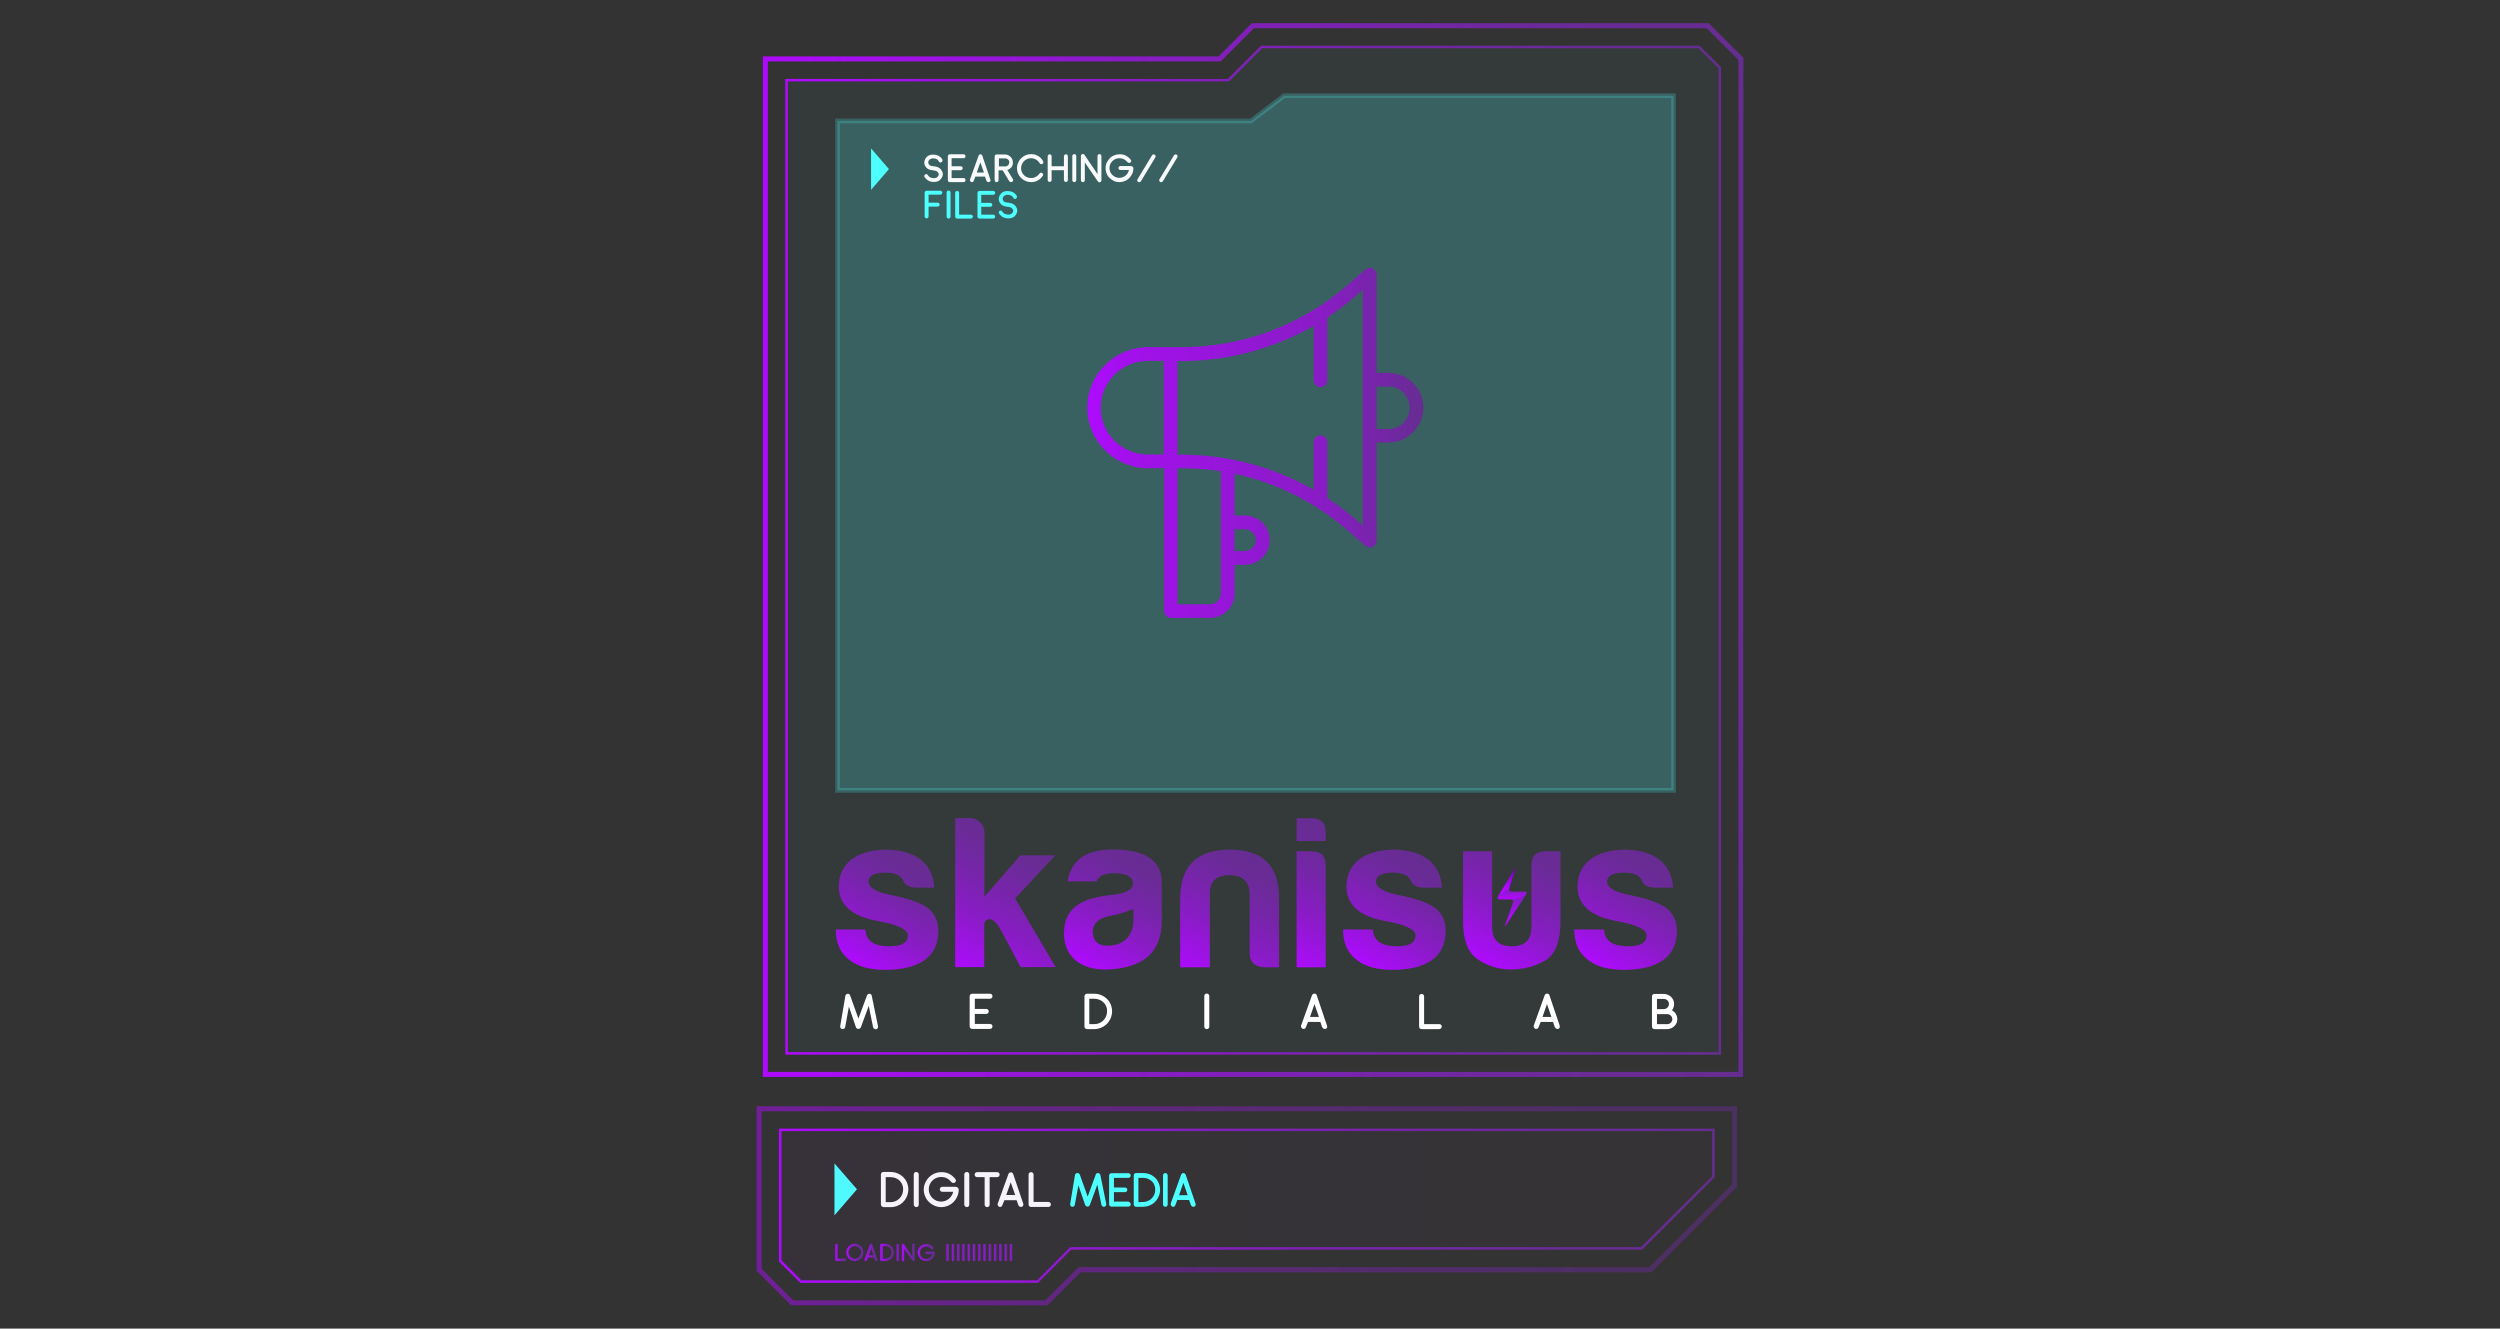 <?xml version="1.0" encoding="utf-8"?>
<!-- Generator: Adobe Illustrator 25.3.1, SVG Export Plug-In . SVG Version: 6.00 Build 0)  -->
<svg version="1.1" id="Capa_1" xmlns="http://www.w3.org/2000/svg" xmlns:xlink="http://www.w3.org/1999/xlink" x="0px" y="0px"
	 viewBox="0 0 1400 744" style="enable-background:new 0 0 1400 744;" xml:space="preserve">
<rect x="0" y="0" width="1400" height="744" fill="#333333" stroke="none"/>
<style type="text/css">
	.st0{opacity:3.000000e-02;}
	.st1{fill:#4DFFFF;}
	.st2{fill:url(#SVGID_1_);}
	.st3{fill:url(#SVGID_2_);}
	.st4{fill:#F9FAFC;}
	.st5{fill:url(#SVGID_3_);}
	.st6{fill:url(#SVGID_4_);}
	.st7{fill:url(#SVGID_5_);}
	.st8{fill:url(#SVGID_6_);}
	.st9{fill:url(#SVGID_7_);}
	.st10{fill:url(#SVGID_8_);}
	.st11{fill:url(#SVGID_9_);}
	.st12{fill:url(#SVGID_10_);}
	.st13{fill:url(#SVGID_11_);}
	.st14{fill:url(#SVGID_12_);}
	.st15{fill:url(#SVGID_13_);}
	.st16{fill:url(#SVGID_14_);}
	.st17{fill:url(#SVGID_15_);}
	.st18{fill:url(#SVGID_16_);}
	.st19{fill:url(#SVGID_17_);}
	.st20{fill:url(#SVGID_18_);}
	.st21{fill:url(#SVGID_19_);}
	.st22{fill:url(#SVGID_20_);}
	.st23{fill:url(#SVGID_21_);}
	.st24{fill:url(#SVGID_22_);}
	.st25{opacity:0.5;}
	.st26{fill:url(#SVGID_23_);}
	.st27{fill:url(#SVGID_24_);}
	.st28{fill:url(#SVGID_25_);}
	.st29{opacity:0.2;}
	.st30{opacity:0.2;fill:none;stroke:#4DFFFF;stroke-width:2.64;stroke-miterlimit:10;enable-background:new    ;}
	.st31{fill:url(#SVGID_26_);}
	.st32{fill:url(#SVGID_27_);}
	.st33{fill:url(#SVGID_28_);}
	.st34{fill:url(#SVGID_29_);}
	.st35{fill:url(#SVGID_30_);}
	.st36{fill:url(#SVGID_31_);}
	.st37{fill:url(#SVGID_32_);}
	.st38{fill:url(#SVGID_33_);}
	.st39{fill:url(#SVGID_34_);}
	.st40{fill:url(#SVGID_35_);}
	.st41{fill:url(#SVGID_36_);}
	.st42{fill:#FFFFFF;}
	.st43{fill:url(#SVGID_37_);}
</style>
<g class="st0">
	<g>
		<polygon class="st1" points="963.8,590.6 963.8,37.6 951.7,25.6 706.2,25.6 687.6,44.2 439.8,44.2 439.8,590.6 		"/>
	</g>
</g>
<linearGradient id="SVGID_1_" gradientUnits="userSpaceOnUse" x1="439.8" y1="308.1" x2="963.8" y2="308.1">
	<stop  offset="0" style="stop-color:#AF0AFF"/>
	<stop  offset="0.107" style="stop-color:#A310ED"/>
	<stop  offset="0.379" style="stop-color:#891CC5"/>
	<stop  offset="0.627" style="stop-color:#7625A9"/>
	<stop  offset="0.842" style="stop-color:#6A2B97"/>
	<stop  offset="1" style="stop-color:#662D91"/>
</linearGradient>
<path class="st2" d="M951.2,27l11.2,11.2v551H441.2V45.6h246.4h0.6l0.4-0.4L706.8,27H951.2 M951.7,25.6H706.2l-18.6,18.6H439.8
	v546.4h524v-553L951.7,25.6L951.7,25.6z"/>
<linearGradient id="SVGID_2_" gradientUnits="userSpaceOnUse" x1="427.2" y1="308.05" x2="976.3" y2="308.05">
	<stop  offset="0" style="stop-color:#AF0AFF"/>
	<stop  offset="0.107" style="stop-color:#A310ED"/>
	<stop  offset="0.379" style="stop-color:#891CC5"/>
	<stop  offset="0.627" style="stop-color:#7625A9"/>
	<stop  offset="0.842" style="stop-color:#6A2B97"/>
	<stop  offset="1" style="stop-color:#662D91"/>
</linearGradient>
<path class="st3" d="M976.1,603.1H427.2V31.6h255.2L701,13h255.9l19.4,19.4L976.1,603.1z M430,600.3h543.4l0.1-2.8V33.6l-17.8-17.8
	H702.2l-18.6,18.6H430V600.3z"/>
<g>
	<g>
		<polygon class="st1" points="467.3,651.5 467.3,680.6 479.9,666 		"/>
	</g>
</g>
<path class="st4" d="M494.7,675.9c-0.8,0-1.4-0.6-1.4-1.4v-16.8c0-0.8,0.6-1.4,1.4-1.4h4c1.5,0,2.9,0.3,4.2,0.9
	c1.3,0.6,2.4,1.4,3.3,2.4s1.6,2.2,2,3.5s0.6,2.7,0.4,4.2c-0.3,2.4-1.4,4.5-3.2,6.2c-1.8,1.6-4.1,2.5-6.5,2.5h-4.2L494.7,675.9
	L494.7,675.9z M498.8,673.2c3.5,0,6.5-2.7,6.9-6.2c0.3-2.1-0.3-4-1.6-5.5c-1.3-1.5-3.3-2.3-5.4-2.3H496v14H498.8z"/>
<path class="st4" d="M511.7,674.6v-16.9c0-0.8,0.6-1.4,1.4-1.4c0.8,0,1.4,0.6,1.4,1.4v16.9c0,0.8-0.6,1.4-1.4,1.4
	C512.3,675.9,511.7,675.3,511.7,674.6z"/>
<path class="st4" d="M536.9,666.2c0,1.3-0.3,2.6-0.8,3.8c-0.5,1.1-1.2,2.2-2.1,3.1s-1.9,1.6-3.1,2.1c-1.2,0.5-2.5,0.8-3.8,0.8
	s-2.6-0.3-3.8-0.8c-1.1-0.5-2.2-1.2-3.1-2.1s-1.6-1.9-2.1-3.1c-0.5-1.2-0.8-2.5-0.8-3.8s0.3-2.6,0.8-3.8c0.5-1.1,1.2-2.2,2.1-3.1
	s1.9-1.6,3.1-2.1c1.2-0.5,2.5-0.8,3.7-0.8c3.2-0.1,6,1.2,8.1,4c0.5,0.6,0.2,1.5-0.5,1.9s-1.5,0.1-2-0.5c-1.6-1.9-3.4-2.7-5.6-2.7
	c-3.8,0-6.9,3.1-6.9,6.9c0,3.8,3.1,6.9,6.9,6.9c3.3,0,6.1-2.4,6.8-5.5h-6.1c-0.8,0-1.4-0.6-1.4-1.4c0-0.8,0.6-1.4,1.4-1.4h7.6
	C536.3,664.8,536.9,665.4,536.9,666.2z"/>
<path class="st4" d="M540,674.6v-16.9c0-0.8,0.6-1.4,1.4-1.4c0.8,0,1.4,0.6,1.4,1.4v16.9c0,0.8-0.6,1.4-1.4,1.4
	C540.6,675.9,540,675.3,540,674.6z"/>
<path class="st4" d="M547.2,656.4h11.2c0.8,0,1.4,0.6,1.4,1.4c0,0.8-0.6,1.4-1.4,1.4h-4.2v15.4c0,0.8-0.6,1.4-1.4,1.4
	c-0.8,0-1.4-0.6-1.4-1.4v-15.4h-4.2c-0.8,0-1.4-0.6-1.4-1.4C545.8,657,546.4,656.4,547.2,656.4z"/>
<path class="st4" d="M572.1,675.9c-0.6,0.1-1.5-0.2-1.8-1l-1-2.8h-6.8l-1.2,2.8c-0.1,0.6-0.7,1-1.3,1c-0.2,0-0.2,0-0.3,0
	c-0.8-0.4-1.2-1.2-1-1.8l6-16.6c0.2-0.5,0.7-1,1.4-1s1.1,0.5,1.3,1L573,674C573.3,674.7,573,675.5,572.1,675.9z M568.5,669.2
	l-2.5-7.1l-2.5,7.1H568.5z"/>
<path class="st4" d="M588.5,674.5c0,0.8-0.6,1.4-1.4,1.4h-9.6c0,0,0,0-0.1,0l0,0c-0.8,0-1.4-0.6-1.4-1.4v-16.7
	c0-0.8,0.6-1.4,1.4-1.4c0.8,0,1.4,0.6,1.4,1.4v15.3h8.3C587.9,673.1,588.5,673.7,588.5,674.5z"/>
<g>
	<linearGradient id="SVGID_3_" gradientUnits="userSpaceOnUse" x1="467.624" y1="701.35" x2="473.869" y2="701.35">
		<stop  offset="0" style="stop-color:#AF0AFF"/>
		<stop  offset="0.107" style="stop-color:#A310ED"/>
		<stop  offset="0.379" style="stop-color:#891CC5"/>
		<stop  offset="0.627" style="stop-color:#7625A9"/>
		<stop  offset="0.842" style="stop-color:#6A2B97"/>
		<stop  offset="1" style="stop-color:#662D91"/>
	</linearGradient>
	<path class="st5" d="M473.9,705.5c0,0.4-0.3,0.7-0.7,0.7h-4.8l0,0l0,0c-0.4,0-0.7-0.3-0.7-0.7v-8.3c0-0.4,0.3-0.7,0.7-0.7
		c0.4,0,0.7,0.3,0.7,0.7v7.6h4.2C473.5,704.8,473.9,705.2,473.9,705.5z"/>
	<linearGradient id="SVGID_4_" gradientUnits="userSpaceOnUse" x1="473.876" y1="701.35" x2="483.523" y2="701.35">
		<stop  offset="0" style="stop-color:#AF0AFF"/>
		<stop  offset="0.107" style="stop-color:#A310ED"/>
		<stop  offset="0.379" style="stop-color:#891CC5"/>
		<stop  offset="0.627" style="stop-color:#7625A9"/>
		<stop  offset="0.842" style="stop-color:#6A2B97"/>
		<stop  offset="1" style="stop-color:#662D91"/>
	</linearGradient>
	<path class="st6" d="M473.9,701.3c0-2.6,2.1-4.8,4.8-4.8c2.7,0,4.8,2.2,4.8,4.8c0,2.7-2.1,4.9-4.8,4.9S473.9,704,473.9,701.3z
		 M475.2,701.3c0,2,1.6,3.6,3.5,3.6s3.5-1.6,3.5-3.6c0-1.9-1.6-3.5-3.5-3.5C476.8,697.8,475.2,699.4,475.2,701.3z"/>
	<linearGradient id="SVGID_5_" gradientUnits="userSpaceOnUse" x1="484.152" y1="701.363" x2="491.384" y2="701.363">
		<stop  offset="0" style="stop-color:#AF0AFF"/>
		<stop  offset="0.107" style="stop-color:#A310ED"/>
		<stop  offset="0.379" style="stop-color:#891CC5"/>
		<stop  offset="0.627" style="stop-color:#7625A9"/>
		<stop  offset="0.842" style="stop-color:#6A2B97"/>
		<stop  offset="1" style="stop-color:#662D91"/>
	</linearGradient>
	<path class="st7" d="M490.9,706.2c-0.3,0.1-0.8-0.1-0.9-0.5l-0.5-1.4h-3.4l-0.6,1.4c-0.1,0.3-0.3,0.5-0.7,0.5c-0.1,0-0.1,0-0.2,0
		c-0.4-0.2-0.6-0.6-0.5-0.9l3-8.3c0.1-0.3,0.3-0.5,0.7-0.5c0.3,0,0.6,0.2,0.7,0.5l2.8,8.3C491.5,705.6,491.3,706,490.9,706.2z
		 M489.1,702.9l-1.2-3.6l-1.3,3.6H489.1z"/>
	<linearGradient id="SVGID_6_" gradientUnits="userSpaceOnUse" x1="492.909" y1="701.4" x2="500.569" y2="701.4">
		<stop  offset="0" style="stop-color:#AF0AFF"/>
		<stop  offset="0.107" style="stop-color:#A310ED"/>
		<stop  offset="0.379" style="stop-color:#891CC5"/>
		<stop  offset="0.627" style="stop-color:#7625A9"/>
		<stop  offset="0.842" style="stop-color:#6A2B97"/>
		<stop  offset="1" style="stop-color:#662D91"/>
	</linearGradient>
	<path class="st8" d="M493.6,706.3c-0.4,0-0.7-0.3-0.7-0.7v-8.4c0-0.4,0.3-0.7,0.7-0.7h2c0.7,0,1.4,0.2,2.1,0.4
		c0.6,0.3,1.2,0.7,1.6,1.2s0.8,1.1,1,1.7c0.2,0.7,0.3,1.4,0.2,2.1c-0.1,1.2-0.7,2.3-1.6,3.1s-2.1,1.2-3.3,1.2h-2L493.6,706.3
		L493.6,706.3z M495.7,704.9c1.8,0,3.3-1.3,3.5-3.1c0.1-1-0.2-2-0.8-2.8c-0.7-0.7-1.6-1.2-2.7-1.2h-1.3v7L495.7,704.9L495.7,704.9z"
		/>
	<linearGradient id="SVGID_7_" gradientUnits="userSpaceOnUse" x1="502.102" y1="701.4" x2="503.484" y2="701.4">
		<stop  offset="0" style="stop-color:#AF0AFF"/>
		<stop  offset="0.107" style="stop-color:#A310ED"/>
		<stop  offset="0.379" style="stop-color:#891CC5"/>
		<stop  offset="0.627" style="stop-color:#7625A9"/>
		<stop  offset="0.842" style="stop-color:#6A2B97"/>
		<stop  offset="1" style="stop-color:#662D91"/>
	</linearGradient>
	<path class="st9" d="M502.1,705.6v-8.4c0-0.4,0.3-0.7,0.7-0.7c0.4,0,0.7,0.3,0.7,0.7v8.4c0,0.4-0.3,0.7-0.7,0.7
		S502.1,705.9,502.1,705.6z"/>
	<linearGradient id="SVGID_8_" gradientUnits="userSpaceOnUse" x1="505.058" y1="701.4" x2="512.278" y2="701.4">
		<stop  offset="0" style="stop-color:#AF0AFF"/>
		<stop  offset="0.107" style="stop-color:#A310ED"/>
		<stop  offset="0.379" style="stop-color:#891CC5"/>
		<stop  offset="0.627" style="stop-color:#7625A9"/>
		<stop  offset="0.842" style="stop-color:#6A2B97"/>
		<stop  offset="1" style="stop-color:#662D91"/>
	</linearGradient>
	<path class="st10" d="M512,706.2c-0.1,0.1-0.3,0.1-0.4,0.1c-0.2,0-0.4-0.1-0.6-0.3l-4.6-6.5v6.2c0,0.4-0.3,0.7-0.7,0.7
		c-0.4,0-0.7-0.3-0.7-0.7v-8.4c0-0.3,0.1-0.5,0.3-0.7c0.3-0.2,0.8-0.1,1,0.2l4.5,6.7v-6.4c0-0.4,0.3-0.7,0.7-0.7
		c0.4,0,0.7,0.3,0.7,0.7v8.4C512.3,705.7,512.2,706,512,706.2z"/>
	<linearGradient id="SVGID_9_" gradientUnits="userSpaceOnUse" x1="513.78" y1="701.4" x2="523.47" y2="701.4">
		<stop  offset="0" style="stop-color:#AF0AFF"/>
		<stop  offset="0.107" style="stop-color:#A310ED"/>
		<stop  offset="0.379" style="stop-color:#891CC5"/>
		<stop  offset="0.627" style="stop-color:#7625A9"/>
		<stop  offset="0.842" style="stop-color:#6A2B97"/>
		<stop  offset="1" style="stop-color:#662D91"/>
	</linearGradient>
	<path class="st11" d="M523.5,701.4c0,0.6-0.1,1.3-0.4,1.9c-0.3,0.6-0.6,1.1-1,1.5s-1,0.8-1.5,1c-0.6,0.3-1.2,0.4-1.9,0.4
		c-0.6,0-1.3-0.1-1.9-0.4c-0.6-0.2-1.1-0.6-1.5-1s-0.8-1-1-1.5c-0.3-0.6-0.4-1.2-0.4-1.9s0.1-1.3,0.4-1.9c0.2-0.6,0.6-1.1,1-1.5
		s1-0.8,1.5-1c0.6-0.3,1.2-0.4,1.9-0.4c1.6,0,3,0.6,4,2c0.2,0.3,0.1,0.8-0.3,1c-0.3,0.2-0.7,0-1-0.2c-0.8-0.9-1.7-1.3-2.8-1.3
		c-1.9,0-3.4,1.5-3.4,3.5c0,1.9,1.5,3.4,3.4,3.4c1.7,0,3.1-1.2,3.4-2.7h-3c-0.4,0-0.7-0.3-0.7-0.7s0.3-0.7,0.7-0.7h3.8
		C523.1,700.7,523.5,701,523.5,701.4z"/>
	<linearGradient id="SVGID_10_" gradientUnits="userSpaceOnUse" x1="530.037" y1="701.4" x2="531.419" y2="701.4">
		<stop  offset="0" style="stop-color:#AF0AFF"/>
		<stop  offset="0.107" style="stop-color:#A310ED"/>
		<stop  offset="0.379" style="stop-color:#891CC5"/>
		<stop  offset="0.627" style="stop-color:#7625A9"/>
		<stop  offset="0.842" style="stop-color:#6A2B97"/>
		<stop  offset="1" style="stop-color:#662D91"/>
	</linearGradient>
	<path class="st12" d="M530,705.6v-8.4c0-0.4,0.3-0.7,0.7-0.7s0.7,0.3,0.7,0.7v8.4c0,0.4-0.3,0.7-0.7,0.7S530,705.9,530,705.6z"/>
	<linearGradient id="SVGID_11_" gradientUnits="userSpaceOnUse" x1="532.996" y1="701.4" x2="534.378" y2="701.4">
		<stop  offset="0" style="stop-color:#AF0AFF"/>
		<stop  offset="0.107" style="stop-color:#A310ED"/>
		<stop  offset="0.379" style="stop-color:#891CC5"/>
		<stop  offset="0.627" style="stop-color:#7625A9"/>
		<stop  offset="0.842" style="stop-color:#6A2B97"/>
		<stop  offset="1" style="stop-color:#662D91"/>
	</linearGradient>
	<path class="st13" d="M533,705.6v-8.4c0-0.4,0.3-0.7,0.7-0.7s0.7,0.3,0.7,0.7v8.4c0,0.4-0.3,0.7-0.7,0.7S533,705.9,533,705.6z"/>
	<linearGradient id="SVGID_12_" gradientUnits="userSpaceOnUse" x1="535.953" y1="701.4" x2="537.335" y2="701.4">
		<stop  offset="0" style="stop-color:#AF0AFF"/>
		<stop  offset="0.107" style="stop-color:#A310ED"/>
		<stop  offset="0.379" style="stop-color:#891CC5"/>
		<stop  offset="0.627" style="stop-color:#7625A9"/>
		<stop  offset="0.842" style="stop-color:#6A2B97"/>
		<stop  offset="1" style="stop-color:#662D91"/>
	</linearGradient>
	<path class="st14" d="M536,705.6v-8.4c0-0.4,0.3-0.7,0.7-0.7s0.7,0.3,0.7,0.7v8.4c0,0.4-0.3,0.7-0.7,0.7S536,705.9,536,705.6z"/>
	<linearGradient id="SVGID_13_" gradientUnits="userSpaceOnUse" x1="538.912" y1="701.4" x2="540.294" y2="701.4">
		<stop  offset="0" style="stop-color:#AF0AFF"/>
		<stop  offset="0.107" style="stop-color:#A310ED"/>
		<stop  offset="0.379" style="stop-color:#891CC5"/>
		<stop  offset="0.627" style="stop-color:#7625A9"/>
		<stop  offset="0.842" style="stop-color:#6A2B97"/>
		<stop  offset="1" style="stop-color:#662D91"/>
	</linearGradient>
	<path class="st15" d="M538.9,705.6v-8.4c0-0.4,0.3-0.7,0.7-0.7s0.7,0.3,0.7,0.7v8.4c0,0.4-0.3,0.7-0.7,0.7S538.9,705.9,538.9,705.6
		z"/>
	<linearGradient id="SVGID_14_" gradientUnits="userSpaceOnUse" x1="541.869" y1="701.4" x2="543.251" y2="701.4">
		<stop  offset="0" style="stop-color:#AF0AFF"/>
		<stop  offset="0.107" style="stop-color:#A310ED"/>
		<stop  offset="0.379" style="stop-color:#891CC5"/>
		<stop  offset="0.627" style="stop-color:#7625A9"/>
		<stop  offset="0.842" style="stop-color:#6A2B97"/>
		<stop  offset="1" style="stop-color:#662D91"/>
	</linearGradient>
	<path class="st16" d="M541.9,705.6v-8.4c0-0.4,0.3-0.7,0.7-0.7s0.7,0.3,0.7,0.7v8.4c0,0.4-0.3,0.7-0.7,0.7S541.9,705.9,541.9,705.6
		z"/>
	<linearGradient id="SVGID_15_" gradientUnits="userSpaceOnUse" x1="544.828" y1="701.4" x2="546.21" y2="701.4">
		<stop  offset="0" style="stop-color:#AF0AFF"/>
		<stop  offset="0.107" style="stop-color:#A310ED"/>
		<stop  offset="0.379" style="stop-color:#891CC5"/>
		<stop  offset="0.627" style="stop-color:#7625A9"/>
		<stop  offset="0.842" style="stop-color:#6A2B97"/>
		<stop  offset="1" style="stop-color:#662D91"/>
	</linearGradient>
	<path class="st17" d="M544.8,705.6v-8.4c0-0.4,0.3-0.7,0.7-0.7s0.7,0.3,0.7,0.7v8.4c0,0.4-0.3,0.7-0.7,0.7S544.8,705.9,544.8,705.6
		z"/>
	<linearGradient id="SVGID_16_" gradientUnits="userSpaceOnUse" x1="547.785" y1="701.4" x2="549.167" y2="701.4">
		<stop  offset="0" style="stop-color:#AF0AFF"/>
		<stop  offset="0.107" style="stop-color:#A310ED"/>
		<stop  offset="0.379" style="stop-color:#891CC5"/>
		<stop  offset="0.627" style="stop-color:#7625A9"/>
		<stop  offset="0.842" style="stop-color:#6A2B97"/>
		<stop  offset="1" style="stop-color:#662D91"/>
	</linearGradient>
	<path class="st18" d="M547.8,705.6v-8.4c0-0.4,0.3-0.7,0.7-0.7s0.7,0.3,0.7,0.7v8.4c0,0.4-0.3,0.7-0.7,0.7S547.8,705.9,547.8,705.6
		z"/>
	<linearGradient id="SVGID_17_" gradientUnits="userSpaceOnUse" x1="550.744" y1="701.4" x2="552.125" y2="701.4">
		<stop  offset="0" style="stop-color:#AF0AFF"/>
		<stop  offset="0.107" style="stop-color:#A310ED"/>
		<stop  offset="0.379" style="stop-color:#891CC5"/>
		<stop  offset="0.627" style="stop-color:#7625A9"/>
		<stop  offset="0.842" style="stop-color:#6A2B97"/>
		<stop  offset="1" style="stop-color:#662D91"/>
	</linearGradient>
	<path class="st19" d="M550.7,705.6v-8.4c0-0.4,0.3-0.7,0.7-0.7s0.7,0.3,0.7,0.7v8.4c0,0.4-0.3,0.7-0.7,0.7
		C551.1,706.3,550.7,705.9,550.7,705.6z"/>
	<linearGradient id="SVGID_18_" gradientUnits="userSpaceOnUse" x1="553.7" y1="701.4" x2="555.082" y2="701.4">
		<stop  offset="0" style="stop-color:#AF0AFF"/>
		<stop  offset="0.107" style="stop-color:#A310ED"/>
		<stop  offset="0.379" style="stop-color:#891CC5"/>
		<stop  offset="0.627" style="stop-color:#7625A9"/>
		<stop  offset="0.842" style="stop-color:#6A2B97"/>
		<stop  offset="1" style="stop-color:#662D91"/>
	</linearGradient>
	<path class="st20" d="M553.7,705.6v-8.4c0-0.4,0.3-0.7,0.7-0.7s0.7,0.3,0.7,0.7v8.4c0,0.4-0.3,0.7-0.7,0.7S553.7,705.9,553.7,705.6
		z"/>
	<linearGradient id="SVGID_19_" gradientUnits="userSpaceOnUse" x1="556.66" y1="701.4" x2="558.041" y2="701.4">
		<stop  offset="0" style="stop-color:#AF0AFF"/>
		<stop  offset="0.107" style="stop-color:#A310ED"/>
		<stop  offset="0.379" style="stop-color:#891CC5"/>
		<stop  offset="0.627" style="stop-color:#7625A9"/>
		<stop  offset="0.842" style="stop-color:#6A2B97"/>
		<stop  offset="1" style="stop-color:#662D91"/>
	</linearGradient>
	<path class="st21" d="M556.7,705.6v-8.4c0-0.4,0.3-0.7,0.7-0.7s0.7,0.3,0.7,0.7v8.4c0,0.4-0.3,0.7-0.7,0.7S556.7,705.9,556.7,705.6
		z"/>
	<linearGradient id="SVGID_20_" gradientUnits="userSpaceOnUse" x1="559.616" y1="701.4" x2="560.998" y2="701.4">
		<stop  offset="0" style="stop-color:#AF0AFF"/>
		<stop  offset="0.107" style="stop-color:#A310ED"/>
		<stop  offset="0.379" style="stop-color:#891CC5"/>
		<stop  offset="0.627" style="stop-color:#7625A9"/>
		<stop  offset="0.842" style="stop-color:#6A2B97"/>
		<stop  offset="1" style="stop-color:#662D91"/>
	</linearGradient>
	<path class="st22" d="M559.6,705.6v-8.4c0-0.4,0.3-0.7,0.7-0.7s0.7,0.3,0.7,0.7v8.4c0,0.4-0.3,0.7-0.7,0.7
		C559.9,706.3,559.6,705.9,559.6,705.6z"/>
	<linearGradient id="SVGID_21_" gradientUnits="userSpaceOnUse" x1="562.576" y1="701.4" x2="563.957" y2="701.4">
		<stop  offset="0" style="stop-color:#AF0AFF"/>
		<stop  offset="0.107" style="stop-color:#A310ED"/>
		<stop  offset="0.379" style="stop-color:#891CC5"/>
		<stop  offset="0.627" style="stop-color:#7625A9"/>
		<stop  offset="0.842" style="stop-color:#6A2B97"/>
		<stop  offset="1" style="stop-color:#662D91"/>
	</linearGradient>
	<path class="st23" d="M562.6,705.6v-8.4c0-0.4,0.3-0.7,0.7-0.7s0.7,0.3,0.7,0.7v8.4c0,0.4-0.3,0.7-0.7,0.7
		C562.9,706.3,562.6,705.9,562.6,705.6z"/>
	<linearGradient id="SVGID_22_" gradientUnits="userSpaceOnUse" x1="565.532" y1="701.4" x2="566.914" y2="701.4">
		<stop  offset="0" style="stop-color:#AF0AFF"/>
		<stop  offset="0.107" style="stop-color:#A310ED"/>
		<stop  offset="0.379" style="stop-color:#891CC5"/>
		<stop  offset="0.627" style="stop-color:#7625A9"/>
		<stop  offset="0.842" style="stop-color:#6A2B97"/>
		<stop  offset="1" style="stop-color:#662D91"/>
	</linearGradient>
	<path class="st24" d="M565.5,705.6v-8.4c0-0.4,0.3-0.7,0.7-0.7s0.7,0.3,0.7,0.7v8.4c0,0.4-0.3,0.7-0.7,0.7S565.5,705.9,565.5,705.6
		z"/>
</g>
<g class="st25">
	<linearGradient id="SVGID_23_" gradientUnits="userSpaceOnUse" x1="423.7" y1="675.25" x2="972.8" y2="675.25">
		<stop  offset="0" style="stop-color:#AF0AFF"/>
		<stop  offset="0.107" style="stop-color:#A310ED"/>
		<stop  offset="0.379" style="stop-color:#891CC5"/>
		<stop  offset="0.627" style="stop-color:#7625A9"/>
		<stop  offset="0.842" style="stop-color:#6A2B97"/>
		<stop  offset="1" style="stop-color:#662D91"/>
	</linearGradient>
	<path class="st26" d="M586.5,731H443.1l-19.4-19.4v-92.1h549.1v45l-48,48H605.1L586.5,731z M444.2,728.2h141.2l18.6-18.6h319.7
		l46.3-46.3v-41H426.5v88.2L444.2,728.2z"/>
</g>
<g class="st0">
	<g>
		<linearGradient id="SVGID_24_" gradientUnits="userSpaceOnUse" x1="436.2" y1="675.2" x2="960.2" y2="675.2">
			<stop  offset="0" style="stop-color:#AF0AFF"/>
			<stop  offset="0.107" style="stop-color:#A310ED"/>
			<stop  offset="0.379" style="stop-color:#891CC5"/>
			<stop  offset="0.627" style="stop-color:#7625A9"/>
			<stop  offset="0.842" style="stop-color:#6A2B97"/>
			<stop  offset="1" style="stop-color:#662D91"/>
		</linearGradient>
		<polygon class="st27" points="436.2,632 436.2,706.4 448.3,718.4 581.3,718.4 599.9,699.8 919.6,699.8 960.2,659.2 960.2,632 		
			"/>
	</g>
</g>
<linearGradient id="SVGID_25_" gradientUnits="userSpaceOnUse" x1="436.2" y1="675.2" x2="960.2" y2="675.2">
	<stop  offset="0" style="stop-color:#AF0AFF"/>
	<stop  offset="0.107" style="stop-color:#A310ED"/>
	<stop  offset="0.379" style="stop-color:#891CC5"/>
	<stop  offset="0.627" style="stop-color:#7625A9"/>
	<stop  offset="0.842" style="stop-color:#6A2B97"/>
	<stop  offset="1" style="stop-color:#662D91"/>
</linearGradient>
<path class="st28" d="M958.8,633.4v25.3L919,698.4H599.9h-0.6l-0.4,0.4L580.8,717h-132l-11.2-11.2v-72.4L958.8,633.4 M960.2,632
	h-524v74.4l12,12h133.1l18.6-18.6h319.7l40.6-40.6V632L960.2,632z"/>
<g>
	<g class="st29">
		<g>
			<polygon class="st1" points="469,442.6 469,67.7 700.5,67.7 719.1,53.6 937.2,53.6 937.2,442.6 			"/>
		</g>
	</g>
	<polygon class="st30" points="469,442.6 469,67.7 700.5,67.7 719.1,53.6 937.2,53.6 937.2,442.6 	"/>
</g>
<g>
	
		<linearGradient id="SVGID_26_" gradientUnits="userSpaceOnUse" x1="479.73" y1="205.855" x2="514.239" y2="265.626" gradientTransform="matrix(1 0 0 -1 0 746)">
		<stop  offset="0" style="stop-color:#AF0AFF"/>
		<stop  offset="0.107" style="stop-color:#A310ED"/>
		<stop  offset="0.379" style="stop-color:#891CC5"/>
		<stop  offset="0.627" style="stop-color:#7625A9"/>
		<stop  offset="0.842" style="stop-color:#6A2B97"/>
		<stop  offset="1" style="stop-color:#662D91"/>
	</linearGradient>
	<path class="st31" d="M498.1,529.9c6.9,0,10.3-2,10.3-6.1c0-3.3-5.6-6-16.8-8c-14.4-2.6-21.7-8.9-21.9-19.1c0-14,11-20.6,25.9-20.9
		c8.4,0,15,1.8,19.9,5.5c4.8,3.8,7.4,9.1,7.7,15.8H513c-3.8-0.1-6.3-1.5-7.2-4c-1.1-2.8-4.4-4.4-9.8-4.4c-6.4,0-9.6,1.7-9.6,5
		s4.2,5.9,12.6,7.5c11,2.2,18.3,5,21.9,8.4c3.1,3.2,4.6,7.1,4.6,11.6c0,15.9-12.5,21.9-29.7,21.9c-9.1,0-15.9-2-20.4-5.8
		c-4.9-3.7-7.4-9.3-7.4-16.8h16.7C485,527.4,490.1,529.9,498.1,529.9z"/>
	
		<linearGradient id="SVGID_27_" gradientUnits="userSpaceOnUse" x1="537.934" y1="202.648" x2="579.066" y2="273.89" gradientTransform="matrix(1 0 0 -1 0 746)">
		<stop  offset="0" style="stop-color:#AF0AFF"/>
		<stop  offset="0.107" style="stop-color:#A310ED"/>
		<stop  offset="0.379" style="stop-color:#891CC5"/>
		<stop  offset="0.627" style="stop-color:#7625A9"/>
		<stop  offset="0.842" style="stop-color:#6A2B97"/>
		<stop  offset="1" style="stop-color:#662D91"/>
	</linearGradient>
	<path class="st32" d="M551.3,466.1v36l20.1-23.1H591l-22.5,24.1l22.7,38.5h-19.6l-11.5-21.4c-2.1-3.7-4.2-5.5-6.3-5.5
		c-1.7,0.4-2.6,1.5-2.6,3.2v23.7h-16.3v-83.5h8.5C547.7,458.2,551.3,461.9,551.3,466.1z"/>
	
		<linearGradient id="SVGID_28_" gradientUnits="userSpaceOnUse" x1="605.443" y1="206.083" x2="640.842" y2="267.395" gradientTransform="matrix(1 0 0 -1 0 746)">
		<stop  offset="0" style="stop-color:#AF0AFF"/>
		<stop  offset="0.107" style="stop-color:#A310ED"/>
		<stop  offset="0.379" style="stop-color:#891CC5"/>
		<stop  offset="0.627" style="stop-color:#7625A9"/>
		<stop  offset="0.842" style="stop-color:#6A2B97"/>
		<stop  offset="1" style="stop-color:#662D91"/>
	</linearGradient>
	<path class="st33" d="M614.1,493.6h-16.3c2-12,10.4-17.9,25.4-17.9c17.9,0,27,5.9,27.4,17.9v22.1c0,17.9-10.8,25.9-28.4,27.1
		c-15.6,1.2-26.4-6-26.4-20.4c0.4-15.6,11.7-19.8,28.1-21.4c7-0.9,10.6-3,10.6-6.5c-0.4-3.7-3.8-5.5-10.6-5.5
		C618.2,489.1,615,490.6,614.1,493.6z M634.7,515v-6c-3.8,1.6-8.2,3-13,3.9c-6.5,1.2-9.8,4.3-9.8,9.1c0.4,5.2,3.1,7.6,8.2,7.6
		C629.2,529.6,634.7,524.2,634.7,515z"/>
	
		<linearGradient id="SVGID_29_" gradientUnits="userSpaceOnUse" x1="671.207" y1="198.349" x2="709.261" y2="264.262" gradientTransform="matrix(1 0 0 -1 0 746)">
		<stop  offset="0" style="stop-color:#AF0AFF"/>
		<stop  offset="0.107" style="stop-color:#A310ED"/>
		<stop  offset="0.379" style="stop-color:#891CC5"/>
		<stop  offset="0.627" style="stop-color:#7625A9"/>
		<stop  offset="0.842" style="stop-color:#6A2B97"/>
		<stop  offset="1" style="stop-color:#662D91"/>
	</linearGradient>
	<path class="st34" d="M707.9,541.7c-5.4-0.4-8.1-3-8.1-8.1v-33.4c-0.4-6.8-4-10.1-11.3-10.1c-7.2,0-10.9,3.3-11,10.1v41.5h-16.6
		v-38.2c0-18.6,9.3-27.7,27.9-27.7c18.6,0,27.6,9.2,27.5,27.7v38.2L707.9,541.7L707.9,541.7z"/>
	
		<linearGradient id="SVGID_30_" gradientUnits="userSpaceOnUse" x1="714.134" y1="211.208" x2="753.125" y2="278.743" gradientTransform="matrix(1 0 0 -1 0 746)">
		<stop  offset="0" style="stop-color:#AF0AFF"/>
		<stop  offset="0.107" style="stop-color:#A310ED"/>
		<stop  offset="0.379" style="stop-color:#891CC5"/>
		<stop  offset="0.627" style="stop-color:#7625A9"/>
		<stop  offset="0.842" style="stop-color:#6A2B97"/>
		<stop  offset="1" style="stop-color:#662D91"/>
	</linearGradient>
	<path class="st35" d="M734.5,458.2c5.4,0,8,2.7,7.9,8v4.8h-16.3v-12.8H734.5z M734.5,476.7c5.3,0,7.9,2.6,7.9,7.9v57.1h-16.3v-65
		H734.5z"/>
	
		<linearGradient id="SVGID_31_" gradientUnits="userSpaceOnUse" x1="763.975" y1="205.933" x2="798.488" y2="265.71" gradientTransform="matrix(1 0 0 -1 0 746)">
		<stop  offset="0" style="stop-color:#AF0AFF"/>
		<stop  offset="0.107" style="stop-color:#A310ED"/>
		<stop  offset="0.379" style="stop-color:#891CC5"/>
		<stop  offset="0.627" style="stop-color:#7625A9"/>
		<stop  offset="0.842" style="stop-color:#6A2B97"/>
		<stop  offset="1" style="stop-color:#662D91"/>
	</linearGradient>
	<path class="st36" d="M782.4,529.9c6.9,0,10.3-2,10.3-6.1c0-3.3-5.6-6-16.8-8c-14.4-2.6-21.7-8.9-21.9-19.1c0-14,11-20.6,25.9-20.9
		c8.4,0,15,1.8,19.9,5.5c4.8,3.8,7.4,9.1,7.7,15.8h-10.3c-3.8-0.1-6.3-1.5-7.2-4c-1.1-2.8-4.4-4.4-9.8-4.4c-6.4,0-9.6,1.7-9.6,5
		s4.2,5.9,12.6,7.5c11,2.2,18.3,5,21.9,8.4c3.1,3.2,4.5,7.1,4.5,11.6c0,15.9-12.5,21.9-29.7,21.9c-9.1,0-16-2-20.4-5.8
		c-4.9-3.7-7.4-9.3-7.4-16.8h16.7C769.3,527.4,774.4,529.9,782.4,529.9z"/>
	
		<linearGradient id="SVGID_32_" gradientUnits="userSpaceOnUse" x1="826.378" y1="209.345" x2="864.22" y2="274.889" gradientTransform="matrix(1 0 0 -1 0 746)">
		<stop  offset="0" style="stop-color:#AF0AFF"/>
		<stop  offset="0.107" style="stop-color:#A310ED"/>
		<stop  offset="0.379" style="stop-color:#891CC5"/>
		<stop  offset="0.627" style="stop-color:#7625A9"/>
		<stop  offset="0.842" style="stop-color:#6A2B97"/>
		<stop  offset="1" style="stop-color:#662D91"/>
	</linearGradient>
	<path class="st37" d="M873.9,515.8c0,11.2-2.8,18.6-8.6,22.1c-5.8,3.3-12.2,5-19.1,5c-6.8,0-12.8-1.8-18.4-5.5
		c-5.6-3.6-8.5-10.7-8.5-21.6v-39.1h16.3v42.4c0,7.2,3.7,10.8,11,10.8c7.4,0,11-3.6,11-10.8v-34.3c-0.1-5.4,2.5-8.1,7.9-8.1h8.4
		L873.9,515.8L873.9,515.8z"/>
	
		<linearGradient id="SVGID_33_" gradientUnits="userSpaceOnUse" x1="893.421" y1="205.925" x2="927.955" y2="265.739" gradientTransform="matrix(1 0 0 -1 0 746)">
		<stop  offset="0" style="stop-color:#AF0AFF"/>
		<stop  offset="0.107" style="stop-color:#A310ED"/>
		<stop  offset="0.379" style="stop-color:#891CC5"/>
		<stop  offset="0.627" style="stop-color:#7625A9"/>
		<stop  offset="0.842" style="stop-color:#6A2B97"/>
		<stop  offset="1" style="stop-color:#662D91"/>
	</linearGradient>
	<path class="st38" d="M911.8,529.9c6.9,0,10.3-2,10.3-6.1c0-3.3-5.6-6-16.8-8c-14.4-2.6-21.7-8.9-21.9-19.1c0-14,11-20.6,25.9-20.9
		c8.4,0,15,1.8,19.9,5.5c4.8,3.8,7.4,9.1,7.7,15.8h-10.3c-3.8-0.1-6.3-1.5-7.2-4c-1.1-2.8-4.4-4.4-9.8-4.4c-6.4,0-9.6,1.7-9.6,5
		s4.2,5.9,12.6,7.5c11,2.2,18.3,5,21.9,8.4c3.1,3.2,4.6,7.1,4.6,11.6c0,15.9-12.5,21.9-29.7,21.9c-9.1,0-15.9-2-20.4-5.8
		c-4.9-3.7-7.4-9.3-7.4-16.8h16.7C898.7,527.4,903.8,529.9,911.8,529.9z"/>
	<g>
		
			<linearGradient id="SVGID_34_" gradientUnits="userSpaceOnUse" x1="848.848" y1="231.131" x2="848.848" y2="262.849" gradientTransform="matrix(1 0 0 -1 0 746)">
			<stop  offset="0" style="stop-color:#AF0AFF"/>
			<stop  offset="0.107" style="stop-color:#A310ED"/>
			<stop  offset="0.379" style="stop-color:#891CC5"/>
			<stop  offset="0.627" style="stop-color:#7625A9"/>
			<stop  offset="0.842" style="stop-color:#6A2B97"/>
			<stop  offset="1" style="stop-color:#662D91"/>
		</linearGradient>
		<path class="st39" d="M854.9,499.6c0.2,0.3,0.1,0.7-0.2,1.2l-11.4,17.4c-0.6,0.9-0.8,0.8-0.4-0.2l4.4-12.6
			c0.2-0.7,0.1-1.3-0.4-1.6v-0.1C846.9,503.6,855.5,502.9,854.9,499.6z"/>
		
			<linearGradient id="SVGID_35_" gradientUnits="userSpaceOnUse" x1="846.811" y1="243.336" x2="846.811" y2="252.597" gradientTransform="matrix(1 0 0 -1 0 746)">
			<stop  offset="0" style="stop-color:#AF0AFF"/>
			<stop  offset="0.107" style="stop-color:#A310ED"/>
			<stop  offset="0.379" style="stop-color:#891CC5"/>
			<stop  offset="0.627" style="stop-color:#7625A9"/>
			<stop  offset="0.842" style="stop-color:#6A2B97"/>
			<stop  offset="1" style="stop-color:#662D91"/>
		</linearGradient>
		<path class="st40" d="M854.9,499.6c0.5,3.3-8.1,4-8,4.2v0.1c-0.2-0.2-0.5-0.2-0.9-0.2h-6.1c-0.8,0-1.2-0.4-1.2-1h0.1
			c0,0,0.1-0.7,6.4-4.4c0.1,0.6,0.7,1,1.4,1h7.3C854.4,499.2,854.8,499.3,854.9,499.6L854.9,499.6z"/>
		
			<linearGradient id="SVGID_36_" gradientUnits="userSpaceOnUse" x1="843.625" y1="248.751" x2="848.547" y2="257.276" gradientTransform="matrix(1 0 0 -1 0 746)">
			<stop  offset="0" style="stop-color:#AF0AFF"/>
			<stop  offset="1" style="stop-color:#7D00C9"/>
		</linearGradient>
		<path class="st41" d="M848.2,486.6c0.6-0.9,0.8-0.8,0.4,0.2l-3.4,10.6c-0.1,0.3-0.1,0.6-0.1,0.9c-6.2,3.7-6.4,4.4-6.4,4.4h-0.1
			c0-0.2,0.1-0.5,0.2-0.7L848.2,486.6z"/>
	</g>
</g>
<g>
	<g>
		<polygon class="st1" points="487.8,83.1 487.8,106.3 497.8,94.7 		"/>
	</g>
</g>
<g>
	<path class="st4" d="M528,97.5c0,0.6-0.3,2-1.4,3.1c-0.6,0.6-1.7,1.3-3.5,1.3H523c-1.5,0-2.7-0.4-3.7-1.1c-0.8-0.6-1.2-1.2-1.5-1.6
		c-0.1-0.2-0.2-0.4-0.2-0.6c0-0.6,0.5-1.1,1.1-1.1c0.4,0,0.8,0.3,1,0.7c0.1,0.1,0.3,0.5,0.8,0.9c0.6,0.4,1.4,0.6,2.4,0.7
		c2.7,0,2.8-2.2,2.8-2.2c0-0.5-0.4-1.1-0.9-1.5c-0.6-0.5-1.4-0.6-2.3-0.7c-1.2-0.2-2.6-0.3-3.7-1.5c-1.1-1.1-1.5-2.6-1-4.1
		c0.5-1.6,1.8-2.8,3.5-3.1c0.4-0.1,0.8-0.1,1.3-0.1c1.5,0,2.8,0.4,3.8,1.2c0.8,0.6,1.2,1.3,1.3,1.6c0.1,0.2,0.1,0.3,0.1,0.5
		c0,0.6-0.5,1.1-1.1,1.1c-0.4,0-0.8-0.2-1-0.7l0,0c0,0-0.2-0.4-0.6-0.8c-0.4-0.4-1.3-0.8-2.6-0.8c-0.3,0-0.6,0-0.8,0.1
		c-0.8,0.2-1.6,0.8-1.8,1.6c-0.1,0.4-0.2,1.2,0.5,1.9c0.6,0.6,1.3,0.7,2.4,0.8c1.1,0.1,2.3,0.3,3.4,1.1
		C527.3,95.1,528,96.4,528,97.5z"/>
	<path class="st4" d="M540.7,100.9c0,0.6-0.5,1.1-1.1,1.1h-7.7l0,0l0,0c-0.6,0-1.1-0.5-1.1-1.1V87.5c0-0.6,0.5-1.1,1.1-1.1l0,0l0,0
		h7.7c0.6,0,1.1,0.5,1.1,1.1s-0.5,1.1-1.1,1.1h-6.7v4.5h5.1c0.6,0,1.1,0.5,1.1,1.1s-0.5,1.1-1.1,1.1h-5.1v4.4h6.7
		C540.2,99.7,540.7,100.2,540.7,100.9z"/>
	<path class="st4" d="M553.9,102c-0.5,0.1-1.2-0.1-1.5-0.8l-0.8-2.3h-5.4l-0.9,2.3c-0.1,0.5-0.5,0.8-1.1,0.8c-0.1,0-0.1,0-0.2,0
		c-0.7-0.3-0.9-0.9-0.8-1.5l4.8-13.3c0.1-0.4,0.5-0.8,1.1-0.8c0.5,0,0.9,0.4,1,0.8l4.5,13.3C554.9,101,554.6,101.7,553.9,102z
		 M551,96.6l-2-5.7l-2,5.7H551z"/>
	<path class="st4" d="M564.1,95.2l3.1,5.1c0.3,0.5,0.2,1.2-0.4,1.5c-0.2,0.1-0.4,0.2-0.6,0.2c-0.4,0-0.7-0.2-1-0.5l-3.7-6.1h-2.3
		v5.5c0,0.6-0.5,1.1-1.1,1.1s-1.1-0.5-1.1-1.1V87.6c0-0.6,0.5-1.1,1.1-1.1l0,0h4.7c2.3,0,4.4,1.9,4.4,4.4
		C567.4,92.9,566.1,94.5,564.1,95.2z M565.2,90.9c0-1.2-1-2.2-2.3-2.2h-3.5v4.5h3.5C564.2,93.2,565.2,92.2,565.2,90.9z"/>
	<path class="st4" d="M569.5,94.2c0-4.4,3.6-7.9,7.9-7.9c2.8,0,5.3,1.4,6.7,3.9c0.4,0.7,0.1,1.4-0.4,1.6c-0.5,0.3-1.2,0.1-1.5-0.4
		c-1-1.7-2.8-2.8-4.8-2.8c-3.1,0-5.6,2.5-5.6,5.6s2.5,5.5,5.6,5.5c1.9,0,3.6-0.9,4.7-2.5c0.3-0.5,1.1-0.7,1.5-0.3
		c0.5,0.3,0.8,1,0.4,1.5c-1.5,2.3-3.9,3.6-6.5,3.6C573.1,102,569.5,98.5,569.5,94.2z"/>
	<path class="st4" d="M598,87.5v13.3c0,0.6-0.5,1.1-1.1,1.1s-1.1-0.5-1.1-1.1v-5.5h-6.9v5.5c0,0.6-0.5,1.1-1.1,1.1s-1.1-0.5-1.1-1.1
		V87.5c0-0.6,0.5-1.1,1.1-1.1s1.1,0.5,1.1,1.1v5.6h6.9v-5.6c0-0.6,0.5-1.1,1.1-1.1S598,86.9,598,87.5z"/>
	<path class="st4" d="M600.5,100.9V87.4c0-0.6,0.5-1.1,1.1-1.1s1.1,0.5,1.1,1.1v13.5c0,0.6-0.5,1.1-1.1,1.1S600.5,101.5,600.5,100.9
		z"/>
	<path class="st4" d="M616.3,101.9c-0.2,0.1-0.4,0.2-0.6,0.2c-0.4,0-0.7-0.2-0.9-0.5L607.5,91v9.9c0,0.6-0.5,1.1-1.1,1.1
		s-1.1-0.5-1.1-1.1V87.5c0-0.4,0.1-0.8,0.5-1.1c0.5-0.3,1.2-0.2,1.5,0.3l7.3,10.8V87.4c0-0.6,0.5-1.1,1.1-1.1s1.1,0.5,1.1,1.1v13.4
		C616.9,101.2,616.7,101.6,616.3,101.9z"/>
	<path class="st4" d="M634.7,94.2c0,1-0.2,2.1-0.6,3c-0.4,0.9-1,1.7-1.7,2.5c-0.7,0.7-1.5,1.3-2.5,1.7c-1,0.4-2,0.6-3,0.6
		s-2.1-0.2-3-0.6s-1.7-1-2.5-1.7s-1.3-1.5-1.7-2.5s-0.6-2-0.6-3s0.2-2.1,0.6-3c0.4-0.9,1-1.7,1.7-2.5s1.5-1.3,2.5-1.7
		c1-0.4,2-0.6,3-0.6c2.5-0.1,4.8,1,6.4,3.2c0.4,0.5,0.1,1.2-0.4,1.5c-0.6,0.3-1.2,0.1-1.6-0.4c-1.3-1.5-2.7-2.1-4.5-2.1
		c-3,0-5.5,2.5-5.5,5.5s2.5,5.5,5.5,5.5c2.7,0,4.9-1.9,5.4-4.4h-4.8c-0.6,0-1.1-0.5-1.1-1.1s0.5-1.1,1.1-1.1h6.1
		C634.2,93.1,634.7,93.6,634.7,94.2z"/>
	<path class="st4" d="M637,100.4l8.1-13.4c0.3-0.5,1-0.7,1.5-0.4c0.5,0.3,0.7,1,0.4,1.5l-8.1,13.4c-0.4,0.5-1,0.7-1.5,0.4
		C636.8,101.6,636.7,100.9,637,100.4z"/>
	<path class="st4" d="M649.3,100.4l8.1-13.4c0.3-0.5,1-0.7,1.5-0.4c0.5,0.3,0.7,1,0.4,1.5l-8.1,13.4c-0.4,0.5-1,0.7-1.5,0.4
		C649.2,101.6,649,100.9,649.3,100.4z"/>
</g>
<g>
	<path class="st1" d="M527.7,107.9c0,0.6-0.5,1.1-1.1,1.1H520v4.5h5.1c0.6,0,1.1,0.5,1.1,1.1s-0.5,1.1-1.1,1.1H520v5.5
		c0,0.6-0.5,1.1-1.1,1.1s-1.1-0.5-1.1-1.1v-13.3c0-0.6,0.5-1.1,1.1-1.1l0,0l0,0h7.7C527.1,106.8,527.7,107.3,527.7,107.9z"/>
	<path class="st1" d="M530.1,121.3v-13.5c0-0.6,0.5-1.1,1.1-1.1s1.1,0.5,1.1,1.1v13.5c0,0.6-0.5,1.1-1.1,1.1
		S530.1,121.9,530.1,121.3z"/>
	<path class="st1" d="M544.8,121.3c0,0.6-0.5,1.1-1.1,1.1H536l0,0l0,0c-0.6,0-1.1-0.5-1.1-1.1V108c0-0.6,0.5-1.1,1.1-1.1
		s1.1,0.5,1.1,1.1v12.2h6.6C544.3,120.2,544.8,120.7,544.8,121.3z"/>
	<path class="st1" d="M557.3,121.3c0,0.6-0.5,1.1-1.1,1.1h-7.7l0,0l0,0c-0.6,0-1.1-0.5-1.1-1.1V108c0-0.6,0.5-1.1,1.1-1.1l0,0l0,0
		h7.7c0.6,0,1.1,0.5,1.1,1.1s-0.5,1.1-1.1,1.1h-6.7v4.5h5.1c0.6,0,1.1,0.5,1.1,1.1s-0.5,1.1-1.1,1.1h-5.1v4.4h6.7
		C556.8,120.2,557.3,120.7,557.3,121.3z"/>
	<path class="st1" d="M569.7,117.9c0,0.6-0.3,2-1.4,3.1c-0.6,0.6-1.7,1.3-3.5,1.3h-0.1c-1.5,0-2.7-0.4-3.7-1.1
		c-0.8-0.6-1.2-1.2-1.5-1.6c-0.1-0.2-0.2-0.4-0.2-0.6c0-0.6,0.5-1.1,1.1-1.1c0.4,0,0.8,0.3,1,0.7c0.1,0.1,0.3,0.5,0.8,0.9
		c0.6,0.4,1.4,0.6,2.4,0.7c2.7,0,2.8-2.2,2.8-2.2c0-0.5-0.4-1.1-0.9-1.5c-0.6-0.5-1.4-0.6-2.3-0.7c-1.2-0.2-2.6-0.3-3.7-1.5
		c-1.1-1.1-1.5-2.6-1-4.1c0.5-1.6,1.8-2.8,3.5-3.1c0.4-0.1,0.8-0.1,1.3-0.1c1.5,0,2.8,0.4,3.8,1.2c0.8,0.6,1.2,1.3,1.3,1.6
		c0.1,0.2,0.1,0.3,0.1,0.5c0,0.6-0.5,1.1-1.1,1.1c-0.4,0-0.8-0.2-1-0.7l0,0c0,0-0.2-0.4-0.6-0.8c-0.4-0.4-1.3-0.8-2.6-0.8
		c-0.3,0-0.6,0-0.8,0.1c-0.8,0.2-1.6,0.8-1.8,1.6c-0.1,0.4-0.2,1.2,0.5,1.9c0.6,0.6,1.3,0.7,2.4,0.8c1.1,0.1,2.3,0.3,3.4,1.1
		C569,115.5,569.7,116.8,569.7,117.9z"/>
</g>
<g>
	<path class="st42" d="M488.9,575.1l-2.4-11.8l-4.4,11.9c-0.2,0.6-0.7,1-1.4,1c-0.6,0-1.2-0.4-1.4-1l-3.9-11.5l-2.1,11.4
		c-0.1,0.8-0.8,1.3-1.6,1.2c-0.8-0.1-1.3-0.8-1.2-1.6l2.9-17c0.1-0.7,0.7-1.1,1.3-1.2c0.7-0.1,1.2,0.4,1.4,1l4.6,12.9l4.8-12.9
		c0.2-0.6,0.8-1,1.4-1c0.7,0,1.2,0.5,1.3,1.2l3.5,17c0.1,0.8-0.3,1.5-1.1,1.7c-0.1,0-0.2,0-0.3,0C489.6,576.2,489,575.8,488.9,575.1
		z"/>
	<path class="st42" d="M555.8,574.8c0,0.8-0.7,1.4-1.4,1.4h-9.8c0,0,0,0-0.1,0s0,0-0.1,0c-0.8,0-1.4-0.6-1.4-1.4v-16.9
		c0-0.8,0.6-1.4,1.4-1.4c0,0,0,0,0.1,0s0,0,0.1,0h9.8c0.8,0,1.4,0.6,1.4,1.4c0,0.8-0.7,1.4-1.4,1.4h-8.5v5.7h6.4
		c0.8,0,1.4,0.6,1.4,1.4c0,0.8-0.7,1.4-1.4,1.4h-6.4v5.6h8.5C555.2,573.4,555.8,574,555.8,574.8z"/>
	<path class="st42" d="M608.7,576.3c-0.8,0-1.4-0.7-1.4-1.4v-17c0-0.8,0.7-1.4,1.4-1.4h4.1c1.5,0,2.9,0.3,4.2,0.9
		c1.3,0.6,2.4,1.4,3.3,2.4c0.9,1,1.6,2.2,2,3.5c0.4,1.4,0.6,2.8,0.4,4.2c-0.3,2.4-1.4,4.6-3.3,6.3c-1.8,1.6-4.2,2.5-6.6,2.5H608.7z
		 M612.9,573.5c3.6,0,6.6-2.7,7-6.3c0.3-2.1-0.3-4.1-1.7-5.6s-3.3-2.3-5.5-2.3H610v14.2L612.9,573.5L612.9,573.5z"/>
	<path class="st42" d="M674.4,574.9v-17.1c0-0.8,0.6-1.4,1.4-1.4c0.8,0,1.4,0.6,1.4,1.4v17.1c0,0.8-0.6,1.4-1.4,1.4
		C675,576.3,674.4,575.7,674.4,574.9z"/>
	<path class="st42" d="M742.3,576.2c-0.7,0.1-1.5-0.2-1.9-1l-1-2.9h-6.9l-1.2,2.9c-0.1,0.7-0.7,1-1.4,1c-0.2,0-0.2,0-0.3,0
		c-0.8-0.4-1.2-1.2-1-1.9l6.1-16.9c0.2-0.5,0.7-1,1.4-1s1.2,0.5,1.3,1l5.7,16.9C743.5,575.1,743.2,575.9,742.3,576.2z M738.6,569.5
		l-2.5-7.2l-2.5,7.2H738.6z"/>
	<path class="st42" d="M807.4,574.9c0,0.8-0.7,1.4-1.4,1.4h-9.8c0,0,0,0-0.1,0l0,0c-0.8,0-1.4-0.6-1.4-1.4V558
		c0-0.8,0.6-1.4,1.4-1.4c0.8,0,1.4,0.6,1.4,1.4v15.5h8.4C806.7,573.4,807.4,574.1,807.4,574.9z"/>
	<path class="st42" d="M872.6,576.2c-0.7,0.1-1.5-0.2-1.9-1l-1-2.9h-6.9l-1.2,2.9c-0.1,0.7-0.7,1-1.4,1c-0.2,0-0.2,0-0.3,0
		c-0.8-0.4-1.2-1.2-1-1.9l6.1-16.9c0.2-0.5,0.7-1,1.4-1s1.2,0.5,1.3,1l5.7,16.9C873.7,575.1,873.4,575.9,872.6,576.2z M868.8,569.5
		l-2.5-7.2l-2.5,7.2H868.8z"/>
	<path class="st42" d="M939.3,570.7c0,3-2.3,5.3-5.3,5.6c-0.1,0,0.5,0-7.4,0c0,0,0,0-0.1,0l0,0c-0.8,0-1.4-0.6-1.4-1.4V558
		c0-0.8,0.6-1.4,1.4-1.4c0,0-0.6,0,5.5,0c3,0.2,5.5,2.5,5.5,5.7c0,1.3-0.5,2.5-1.2,3.5C938.1,566.7,939.3,568.6,939.3,570.7z
		 M931.7,559.4h-3.8v5.7h3.8c1.6,0,2.9-1.3,2.9-2.9C934.6,560.6,933.3,559.4,931.7,559.4z M936.5,570.7c0-1.4-1.3-2.8-2.8-2.8h-5.8
		v5.6h5.9C935.2,573.5,936.5,572.3,936.5,570.7z"/>
</g>
<g>
	<path class="st1" d="M616.8,674.7l-2.3-11.3l-4.2,11.4c-0.2,0.6-0.7,0.9-1.3,0.9s-1.1-0.4-1.3-0.9l-3.8-11l-2,10.9
		c-0.1,0.7-0.8,1.2-1.5,1.1c-0.8-0.1-1.2-0.8-1.1-1.6L602,658c0.1-0.6,0.6-1.1,1.3-1.1c0.6-0.1,1.2,0.4,1.4,0.9l4.4,12.3l4.5-12.3
		c0.2-0.6,0.8-1,1.3-0.9c0.6,0,1.2,0.5,1.3,1.1l3.3,16.2c0.1,0.7-0.3,1.4-1.1,1.6c-0.1,0-0.2,0-0.3,0
		C617.5,675.8,617,675.3,616.8,674.7z"/>
	<path class="st1" d="M633.2,674.4c0,0.8-0.6,1.3-1.3,1.3h-9.3c0,0,0,0-0.1,0s0,0-0.1,0c-0.8,0-1.3-0.6-1.3-1.3v-16.1
		c0-0.8,0.6-1.3,1.3-1.3c0,0,0,0,0.1,0s0,0,0.1,0h9.3c0.7,0,1.3,0.6,1.3,1.3s-0.6,1.3-1.3,1.3h-8.1v5.4h6.2c0.7,0,1.3,0.6,1.3,1.3
		s-0.6,1.3-1.3,1.3h-6.2v5.3h8.1C632.6,673.1,633.2,673.7,633.2,674.4z"/>
	<path class="st1" d="M636.2,675.8c-0.7,0-1.3-0.6-1.3-1.3v-16.2c0-0.8,0.6-1.4,1.3-1.4h3.9c1.4,0,2.8,0.3,4,0.8s2.3,1.3,3.2,2.3
		s1.5,2.1,1.9,3.4c0.4,1.3,0.5,2.6,0.4,4c-0.3,2.3-1.4,4.4-3.1,6c-1.7,1.5-4,2.4-6.3,2.4H636.2z M640.2,673.1c3.4,0,6.3-2.6,6.7-6
		c0.2-2-0.3-3.9-1.6-5.3c-1.3-1.4-3.2-2.2-5.2-2.2h-2.6v13.6L640.2,673.1L640.2,673.1z"/>
	<path class="st1" d="M651.3,674.5v-16.3c0-0.7,0.6-1.3,1.3-1.3s1.3,0.6,1.3,1.3v16.3c0,0.8-0.6,1.3-1.3,1.3
		C651.9,675.8,651.3,675.2,651.3,674.5z"/>
	<path class="st1" d="M668.7,675.8c-0.6,0.1-1.5-0.2-1.8-1l-1-2.8h-6.6l-1.1,2.8c-0.1,0.6-0.6,1-1.3,1c-0.2,0-0.2,0-0.3,0
		c-0.8-0.4-1.1-1.1-1-1.8l5.8-16.1c0.2-0.5,0.6-1,1.3-1c0.6,0,1.1,0.5,1.3,1l5.5,16.1C669.8,674.6,669.5,675.4,668.7,675.8z
		 M665.1,669.3l-2.4-6.9l-2.4,6.9H665.1z"/>
</g>
<g>
	<g>
		<linearGradient id="SVGID_37_" gradientUnits="userSpaceOnUse" x1="608.74" y1="247.994" x2="797.105" y2="247.994">
			<stop  offset="0" style="stop-color:#AF0AFF"/>
			<stop  offset="0.107" style="stop-color:#A310ED"/>
			<stop  offset="0.7" style="stop-color:#891CC5"/>
			<stop  offset="1" style="stop-color:#662D91"/>
		</linearGradient>
		<path class="st43" d="M777.6,208.8h-6.7v-55c0-1.5-0.9-2.9-2.2-3.5c-1.4-0.6-3-0.4-4.1,0.6l-10.1,8.8c-5.3,4.6-11,8.9-17,12.7
			c-22.7,14.4-49,22-75.9,22h-18.6c-18.8,0-34.1,15.2-34.1,33.9s15.3,33.9,34.1,33.9h8.9v80c0,2.1,1.7,3.8,3.8,3.8h22
			c7.6,0,13.7-6.2,13.7-13.7v-16h5.8c7.6,0,13.8-6.2,13.8-13.8c0-7.6-6.2-13.8-13.8-13.8h-5.8v-23.4c16.3,3.5,31.9,9.9,46.1,18.9
			c6,3.8,11.7,8.1,17,12.7l10.1,8.8c0.7,0.6,1.6,0.9,2.5,0.9c0.5,0,1.1-0.1,1.6-0.3c1.4-0.6,2.2-2,2.2-3.5v-55h6.7
			c10.7,0,19.5-8.7,19.5-19.5C797.1,217.6,788.4,208.8,777.6,208.8L777.6,208.8z M616.4,228.3c0-14.4,11.8-26.2,26.4-26.2h8.9v52.4
			h-8.9C628.2,254.5,616.4,242.8,616.4,228.3L616.4,228.3z M697.1,296.4c3.4,0,6.1,2.7,6.1,6.1c0,3.4-2.7,6.1-6.1,6.1h-5.8v-12.2
			H697.1z M683.6,332.3c0,3.3-2.7,6.1-6.1,6.1h-18.1v-76.2h2.1c7.5,0,14.9,0.6,22.2,1.7V332.3z M763.2,294.4l-3.8-3.3
			c-5.1-4.4-10.5-8.5-16.1-12.2v-31.3c0-2.1-1.7-3.8-3.8-3.8s-3.8,1.7-3.8,3.8v26.7c-22.6-12.9-48.1-19.7-74.2-19.7h-2.1v-52.4h2.1
			c26.1,0,51.6-6.8,74.2-19.7V213c0,2.1,1.7,3.8,3.8,3.8s3.8-1.7,3.8-3.8v-35.2c5.7-3.7,11.1-7.8,16.1-12.2l3.8-3.3V294.4z
			 M777.6,240.2h-6.7v-23.7h6.7c6.5,0,11.8,5.3,11.8,11.9C789.4,234.9,784.1,240.2,777.6,240.2z"/>
	</g>
</g>
</svg>
